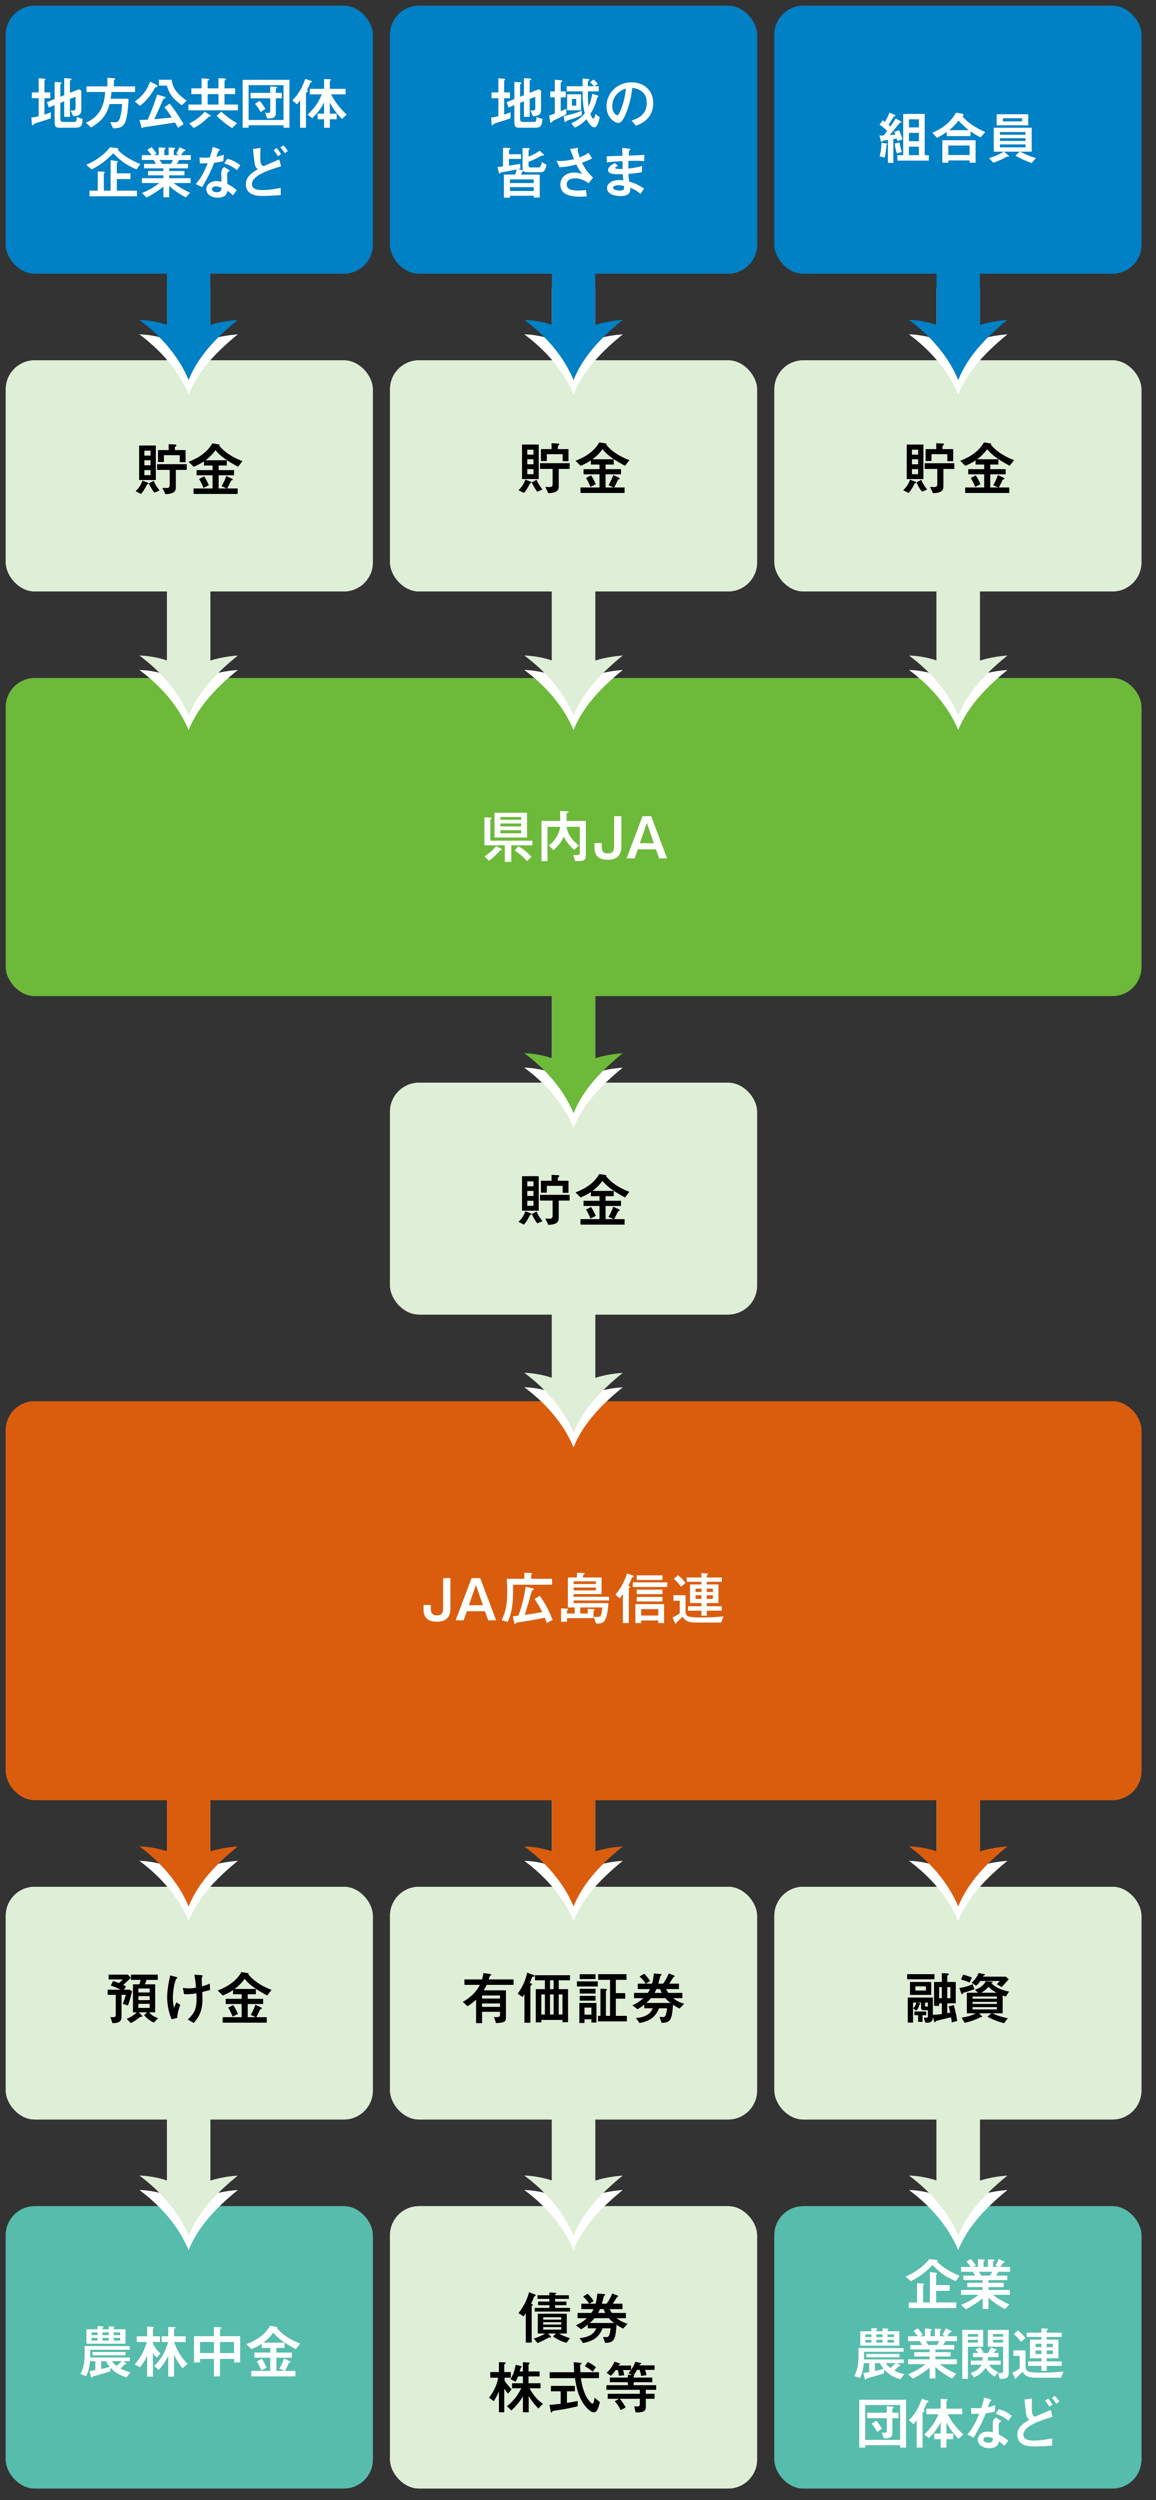 <?xml version="1.0" encoding="UTF-8"?><svg xmlns="http://www.w3.org/2000/svg" viewBox="0 0 400 865"><rect x="0" y="0" width="400" height="865" fill="#333333" stroke="none"/><defs><style>.cls-1{fill:#0080c5;}.cls-2{stroke:#dfeed7;}.cls-2,.cls-3,.cls-4,.cls-5,.cls-6{fill:none;stroke-miterlimit:10;stroke-width:15px;}.cls-3{stroke:#fff;}.cls-4{stroke:#0080c5;}.cls-5{stroke:#6db939;}.cls-7{fill:#dfeed7;}.cls-8{fill:#fff;}.cls-9{fill:#56bcab;}.cls-10{fill:#da5d0e;}.cls-11{fill:#6db939;}.cls-6{stroke:#da5d0e;}</style></defs><g id="_レイヤー_2"><rect class="cls-11" x="2" y="234.61" width="392.95" height="110" rx="10" ry="10"/><rect class="cls-10" x="2" y="484.8" width="392.95" height="138" rx="10" ry="10"/><rect class="cls-1" x="267.95" y="2" width="127" height="92.67" rx="10" ry="10"/><rect class="cls-1" x="134.96" y="2" width="127" height="92.67" rx="10" ry="10"/><rect class="cls-1" x="2" y="2" width="127" height="92.67" rx="10" ry="10"/><rect class="cls-7" x="267.95" y="124.67" width="127" height="79.95" rx="10" ry="10"/><rect class="cls-7" x="134.96" y="124.67" width="127" height="79.95" rx="10" ry="10"/><rect class="cls-7" x="134.96" y="374.61" width="127" height="80.19" rx="10" ry="10"/><rect class="cls-7" x="2" y="124.67" width="127" height="79.95" rx="10" ry="10"/><rect class="cls-7" x="267.95" y="652.8" width="127" height="80.51" rx="10" ry="10"/><rect class="cls-7" x="134.96" y="652.8" width="127" height="80.51" rx="10" ry="10"/><rect class="cls-7" x="2" y="652.8" width="127" height="80.51" rx="10" ry="10"/><rect class="cls-9" x="267.95" y="763.31" width="127" height="97.67" rx="10" ry="10"/><rect class="cls-7" x="134.96" y="763.31" width="127" height="97.67" rx="10" ry="10"/><rect class="cls-9" x="2" y="763.31" width="127" height="97.67" rx="10" ry="10"/></g><g id="_レイヤー_3"><rect class="cls-9" x="267.95" y="763.31" width="127" height="97.67" rx="10" ry="10"/><rect class="cls-7" x="134.96" y="763.31" width="127" height="97.67" rx="10" ry="10"/><rect class="cls-9" x="2" y="763.31" width="127" height="97.67" rx="10" ry="10"/><line class="cls-3" x1="331.57" y1="765.15" x2="331.57" y2="733.14"/><path class="cls-8" d="M331.57,763.64c-3.92-3.92-11.67-5.79-17.04-5.94,7.22,5.37,13.51,12.35,17.04,20.8,3.38-8.45,10.06-15.12,17.04-20.8-5.76.46-12.74,1.87-17.04,5.94Z"/><line class="cls-2" x1="331.57" y1="760.15" x2="331.57" y2="728.14"/><path class="cls-7" d="M331.57,758.64c-3.92-3.92-11.67-5.79-17.04-5.94,7.22,5.37,13.51,12.35,17.04,20.8,3.38-8.45,10.06-15.12,17.04-20.8-5.76.46-12.74,1.87-17.04,5.94Z"/><line class="cls-3" x1="198.46" y1="765.15" x2="198.46" y2="733.14"/><path class="cls-8" d="M198.46,763.64c-3.92-3.92-11.67-5.79-17.04-5.94,7.22,5.37,13.51,12.35,17.04,20.8,3.38-8.45,10.06-15.12,17.04-20.8-5.76.46-12.74,1.87-17.04,5.94Z"/><line class="cls-2" x1="198.46" y1="760.15" x2="198.46" y2="728.14"/><path class="cls-7" d="M198.46,758.64c-3.92-3.92-11.67-5.79-17.04-5.94,7.22,5.37,13.51,12.35,17.04,20.8,3.38-8.45,10.06-15.12,17.04-20.8-5.76.46-12.74,1.87-17.04,5.94Z"/><line class="cls-3" x1="65.27" y1="765.15" x2="65.27" y2="733.14"/><path class="cls-8" d="M65.27,763.64c-3.92-3.92-11.67-5.79-17.04-5.94,7.22,5.37,13.51,12.35,17.04,20.8,3.38-8.45,10.06-15.12,17.04-20.8-5.76.46-12.74,1.87-17.04,5.94Z"/><line class="cls-2" x1="65.27" y1="760.15" x2="65.27" y2="728.14"/><path class="cls-7" d="M65.27,758.64c-3.92-3.92-11.67-5.79-17.04-5.94,7.22,5.37,13.51,12.35,17.04,20.8,3.38-8.45,10.06-15.12,17.04-20.8-5.76.46-12.74,1.87-17.04,5.94Z"/><rect class="cls-7" x="267.95" y="652.8" width="127" height="80.51" rx="10" ry="10"/><rect class="cls-7" x="134.96" y="652.8" width="127" height="80.51" rx="10" ry="10"/><rect class="cls-7" x="2" y="652.8" width="127" height="80.51" rx="10" ry="10"/><line class="cls-3" x1="331.57" y1="651.26" x2="331.57" y2="616.47"/><path class="cls-8" d="M331.57,649.75c-3.92-3.92-11.67-5.79-17.04-5.94,7.22,5.37,13.51,12.35,17.04,20.8,3.38-8.45,10.06-15.12,17.04-20.8-5.76.46-12.74,1.87-17.04,5.94Z"/><line class="cls-6" x1="331.57" y1="646.26" x2="331.57" y2="611.47"/><path class="cls-10" d="M331.57,644.75c-3.92-3.92-11.67-5.79-17.04-5.94,7.22,5.37,13.51,12.35,17.04,20.8,3.38-8.45,10.06-15.12,17.04-20.8-5.76.46-12.74,1.87-17.04,5.94Z"/><line class="cls-3" x1="198.46" y1="651.26" x2="198.46" y2="616.47"/><path class="cls-8" d="M198.46,649.75c-3.92-3.92-11.67-5.79-17.04-5.94,7.22,5.37,13.51,12.35,17.04,20.8,3.38-8.45,10.06-15.12,17.04-20.8-5.76.46-12.74,1.87-17.04,5.94Z"/><line class="cls-6" x1="198.46" y1="646.26" x2="198.46" y2="611.47"/><path class="cls-10" d="M198.46,644.75c-3.92-3.92-11.67-5.79-17.04-5.94,7.22,5.37,13.51,12.35,17.04,20.8,3.38-8.45,10.06-15.12,17.04-20.8-5.76.46-12.74,1.87-17.04,5.94Z"/><line class="cls-3" x1="65.27" y1="651.26" x2="65.27" y2="616.47"/><path class="cls-8" d="M65.27,649.75c-3.92-3.92-11.67-5.79-17.04-5.94,7.22,5.37,13.51,12.35,17.04,20.8,3.38-8.45,10.06-15.12,17.04-20.8-5.76.46-12.74,1.87-17.04,5.94Z"/><line class="cls-6" x1="65.27" y1="646.26" x2="65.27" y2="611.47"/><path class="cls-10" d="M65.27,644.75c-3.92-3.92-11.67-5.79-17.04-5.94,7.22,5.37,13.51,12.35,17.04,20.8,3.38-8.45,10.06-15.12,17.04-20.8-5.76.46-12.74,1.87-17.04,5.94Z"/><rect class="cls-10" x="2" y="484.8" width="392.95" height="138" rx="10" ry="10"/><line class="cls-3" x1="198.46" y1="487.41" x2="198.46" y2="450.12"/><path class="cls-8" d="M198.46,485.9c-3.92-3.92-11.67-5.79-17.04-5.94,7.22,5.37,13.51,12.35,17.04,20.8,3.38-8.45,10.06-15.12,17.04-20.8-5.76.46-12.74,1.87-17.04,5.94Z"/><line class="cls-2" x1="198.46" y1="482.41" x2="198.46" y2="445.12"/><path class="cls-7" d="M198.46,480.9c-3.92-3.92-11.67-5.79-17.04-5.94,7.22,5.37,13.51,12.35,17.04,20.8,3.38-8.45,10.06-15.12,17.04-20.8-5.76.46-12.74,1.87-17.04,5.94Z"/><rect class="cls-7" x="134.96" y="374.61" width="127" height="80.19" rx="10" ry="10"/><line class="cls-3" x1="198.46" y1="376.83" x2="198.46" y2="335.37"/><path class="cls-8" d="M198.46,375.32c-3.92-3.92-11.67-5.79-17.04-5.94,7.22,5.37,13.51,12.35,17.04,20.8,3.38-8.45,10.06-15.12,17.04-20.8-5.76.46-12.74,1.87-17.04,5.94Z"/><line class="cls-5" x1="198.46" y1="371.83" x2="198.46" y2="330.37"/><path class="cls-11" d="M198.46,370.32c-3.92-3.92-11.67-5.79-17.04-5.94,7.22,5.37,13.51,12.35,17.04,20.8,3.38-8.45,10.06-15.12,17.04-20.8-5.76.46-12.74,1.87-17.04,5.94Z"/><rect class="cls-11" x="2" y="234.61" width="392.95" height="110" rx="10" ry="10"/><line class="cls-3" x1="198.46" y1="239.24" x2="198.46" y2="204.45"/><path class="cls-8" d="M198.46,237.73c-3.92-3.92-11.67-5.79-17.04-5.94,7.22,5.37,13.51,12.35,17.04,20.8,3.38-8.45,10.06-15.12,17.04-20.8-5.76.46-12.74,1.87-17.04,5.94Z"/><line class="cls-2" x1="198.46" y1="234.24" x2="198.46" y2="199.45"/><path class="cls-7" d="M198.46,232.73c-3.92-3.92-11.67-5.79-17.04-5.94,7.22,5.37,13.51,12.35,17.04,20.8,3.38-8.45,10.06-15.12,17.04-20.8-5.76.46-12.74,1.87-17.04,5.94Z"/><line class="cls-3" x1="331.57" y1="239.24" x2="331.57" y2="204.45"/><path class="cls-8" d="M331.57,237.73c-3.92-3.92-11.67-5.79-17.04-5.94,7.22,5.37,13.51,12.35,17.04,20.8,3.38-8.45,10.06-15.12,17.04-20.8-5.76.46-12.74,1.87-17.04,5.94Z"/><line class="cls-2" x1="331.57" y1="234.24" x2="331.57" y2="199.45"/><path class="cls-7" d="M331.57,232.73c-3.92-3.92-11.67-5.79-17.04-5.94,7.22,5.37,13.51,12.35,17.04,20.8,3.38-8.45,10.06-15.12,17.04-20.8-5.76.46-12.74,1.87-17.04,5.94Z"/><line class="cls-3" x1="65.27" y1="239.24" x2="65.27" y2="204.45"/><path class="cls-8" d="M65.27,237.73c-3.92-3.92-11.67-5.79-17.04-5.94,7.22,5.37,13.51,12.35,17.04,20.8,3.38-8.45,10.06-15.12,17.04-20.8-5.76.46-12.74,1.87-17.04,5.94Z"/><line class="cls-2" x1="65.27" y1="234.24" x2="65.27" y2="199.45"/><path class="cls-7" d="M65.27,232.73c-3.92-3.92-11.67-5.79-17.04-5.94,7.22,5.37,13.51,12.35,17.04,20.8,3.38-8.45,10.06-15.12,17.04-20.8-5.76.46-12.74,1.87-17.04,5.94Z"/><rect class="cls-7" x="267.95" y="124.67" width="127" height="79.95" rx="10" ry="10"/><rect class="cls-7" x="134.96" y="124.67" width="127" height="79.95" rx="10" ry="10"/><rect class="cls-7" x="2" y="124.67" width="127" height="79.95" rx="10" ry="10"/><line class="cls-3" x1="331.57" y1="123.12" x2="331.57" y2="99.5"/><path class="cls-8" d="M331.57,121.61c-3.92-3.92-11.67-5.79-17.04-5.94,7.22,5.37,13.51,12.35,17.04,20.8,3.38-8.45,10.06-15.12,17.04-20.8-5.76.46-12.74,1.87-17.04,5.94Z"/><line class="cls-4" x1="331.57" y1="118.12" x2="331.57" y2="94.5"/><path class="cls-1" d="M331.57,116.61c-3.92-3.92-11.67-5.79-17.04-5.94,7.22,5.37,13.51,12.35,17.04,20.8,3.38-8.45,10.06-15.12,17.04-20.8-5.76.46-12.74,1.87-17.04,5.94Z"/><line class="cls-3" x1="198.46" y1="123.12" x2="198.46" y2="99.5"/><path class="cls-8" d="M198.46,121.61c-3.92-3.92-11.67-5.79-17.04-5.94,7.22,5.37,13.51,12.35,17.04,20.8,3.38-8.45,10.06-15.12,17.04-20.8-5.76.46-12.74,1.87-17.04,5.94Z"/><line class="cls-4" x1="198.46" y1="118.12" x2="198.46" y2="94.5"/><path class="cls-1" d="M198.46,116.61c-3.92-3.92-11.67-5.79-17.04-5.94,7.22,5.37,13.51,12.35,17.04,20.8,3.38-8.45,10.06-15.12,17.04-20.8-5.76.46-12.74,1.87-17.04,5.94Z"/><line class="cls-3" x1="65.27" y1="123.12" x2="65.27" y2="99.5"/><path class="cls-8" d="M65.27,121.61c-3.92-3.92-11.67-5.79-17.04-5.94,7.22,5.37,13.51,12.35,17.04,20.8,3.38-8.45,10.06-15.12,17.04-20.8-5.76.46-12.74,1.87-17.04,5.94Z"/><line class="cls-4" x1="65.27" y1="118.12" x2="65.27" y2="94.5"/><path class="cls-1" d="M65.27,116.61c-3.92-3.92-11.67-5.79-17.04-5.94,7.22,5.37,13.51,12.35,17.04,20.8,3.38-8.45,10.06-15.12,17.04-20.8-5.76.46-12.74,1.87-17.04,5.94Z"/><rect class="cls-1" x="267.95" y="2" width="127" height="92.67" rx="10" ry="10"/><rect class="cls-1" x="134.96" y="2" width="127" height="92.67" rx="10" ry="10"/><rect class="cls-1" x="2" y="2" width="127" height="92.67" rx="10" ry="10"/></g><g id="_レイヤー_1"><path class="cls-8" d="M155.86,556.33c0,2.88-1.22,4.76-4.66,4.76-2.84,0-4.64-1.1-4.64-4.28v-1.5h2.52v1.42c0,1.44.62,2.16,2.04,2.16,1.5,0,2.22-.52,2.22-2.56v-10.32h2.52v10.32Z"/><path class="cls-8" d="M166.16,546.01l5.52,14.6h-2.76l-1.1-3.14h-6.3l-1.08,3.14h-2.78l5.52-14.6h2.98ZM162.24,555.38h4.86l-2.42-7-2.44,7Z"/><path class="cls-8" d="M181.43,544.15l2.28.08c.14,0,.38.04.38.2,0,.08-.04.08-.2.3-.06.08-.08.2-.08.28v1.22h7.2v2.06h-13.48v2.34c0,5.62-.84,8.3-1.84,10.52l-2.12-.54c1.52-3.3,1.94-5.5,1.94-10.22,0-2.44-.12-3.52-.2-4.16h6.12v-2.08ZM189.21,561.54c-.22-.64-.48-1.28-.72-1.84-1.66.34-4.28.88-9.22,1.62-.54.08-.64.16-.82.36-.12.12-.2.2-.3.2-.14,0-.2-.18-.24-.42l-.46-2.24c.54-.06,1.46-.16,1.94-.22,1.64-4.52,2.24-8.22,2.48-10l2.32.5c.18.04.5.12.5.36,0,.18-.14.24-.34.36-.32.16-.36.34-.5.86-.46,1.7-1.48,5.1-2.24,7.64,2.8-.36,4.42-.66,6.02-.98-.98-1.92-1.56-2.88-2.64-4.5l1.78-1.14c2.1,3.02,3.2,5.26,4.46,8.36l-2.02,1.08Z"/><path class="cls-8" d="M199.58,545.79c.1-1.16.12-1.28.12-1.64l2.08.08c.12,0,.54.02.54.16,0,.12-.46.46-.5.56-.06.12-.16.72-.2.84h6.54v5.74h-9.66v.92h12.24v1.28h-12.24v.92h12.02c-.38,6-1.54,7.06-3.36,7.06h-.9l-.82-2.28h1.2c1.24,0,1.48-.3,1.76-3.28h-7.6v2.1h2.56v-1.62l1.74.1c.46.02.66.04.66.22,0,.08-.16.22-.3.36-.1.1-.1.22-.1.4v2.14h-9.16v1.24h-2.06v-4.64l1.86.12c.44.02.62.04.62.24,0,.12-.06.14-.3.3-.12.08-.12.12-.12.28v.86h2.66v-2.1h-2.36v-10.36h3.08ZM206.18,547.11h-7.68v.94h7.68v-.94ZM206.18,549.27h-7.68v.98h7.68v-.98Z"/><path class="cls-8" d="M212.96,551.75c.78-.94,2.72-3.32,4.02-7.36l1.84.64c.36.12.46.3.46.38,0,.14-.14.2-.38.26-.1.02-.16.08-.24.26-.46,1.1-.86,1.92-1.24,2.64.46.26.56.38.56.54,0,.1-.06.18-.22.3-.14.1-.18.22-.18.36v11.78h-2.04v-10.02c-.58.76-.72.94-1.12,1.46l-1.46-1.24ZM218.96,547.47h11.94v1.6h-11.94v-1.6ZM221.86,560.66v.9h-2v-6.56h9.92v6.56h-2v-.9h-5.92ZM220.32,545.05h8.9v1.6h-8.9v-1.6ZM220.32,549.99h8.9v1.56h-8.9v-1.56ZM220.32,552.51h8.9v1.58h-8.9v-1.58ZM227.78,556.72h-5.92v2.22h5.92v-2.22Z"/><path class="cls-8" d="M237.21,557.32c0,1.94.66,2.3,5.56,2.3,3.68,0,5.78-.22,7.6-.4l-.86,2.16h-8.8c-2.7,0-3.8-.76-4.46-2.04-.34.32-2.08,1.9-2.12,1.96-.04.06-.1.34-.14.4-.04.06-.1.1-.16.1-.16,0-.2-.1-.34-.4l-.8-1.76c.8-.38,1.52-.74,2.52-1.46v-4.36h-2.2v-1.9h4.2v5.4ZM234.61,545.01c.82.64,1.72,1.46,2.58,2.7l-1.56,1.28c-.72-1.12-1.86-2.24-2.48-2.74l1.46-1.24ZM242.71,544.27l1.66.12c.38.02.62.04.62.2,0,.1-.44.44-.44.54v.66h5.2v1.48h-5.2v.92h4.06v6.44h-4.06v1.1h5.2v1.54h-5.2v1.74h-1.84v-1.74h-4.64v-1.54h4.64v-1.1h-3.96v-6.44h3.96v-.92h-5.08v-1.48h5.08v-1.52ZM242.71,550.79v-1.16h-2.02v1.16h2.02ZM240.69,553.19h2.02v-1.24h-2.02v1.24ZM246.67,549.63h-2.12v1.16h2.12v-1.16ZM244.55,551.95v1.24h2.12v-1.24h-2.12Z"/><path class="cls-8" d="M38.15,820.47c-1.96.6-4.04,1.24-5.76,1.68-.34.08-.38.12-.58.42-.02.04-.06.08-.14.08-.1,0-.18-.2-.2-.3l-.48-2.04c.38-.02.6-.02,2-.28v-3.1h-1.86c-.08,1.2-.3,3.22-1.34,5.2l-1.94-.76c.66-1.32,1.46-2.9,1.46-7.18,0-1.22-.04-2.04-.06-2.48h15.64v1.28h-13.66v1.58c0,.46,0,.68-.02,1.08h13.74v1.28h-2.18l.74.56c.08.06.26.22.26.34,0,.02-.02.14-.16.14-.3,0-.4,0-.64.26-.66.68-.96,1-1.26,1.26,1.38.72,2.38,1.02,3.42,1.26l-1.34,1.78c-2.86-.9-4.2-1.9-5.58-3.36l-.06,1.3ZM37.63,804.87l1.46.1c.5.04.54.04.54.16,0,.08-.28.36-.28.42v.34h4.08v5h-13.52v-5h3.84v-1.08l1.58.06c.16,0,.48.04.48.18,0,.08-.34.36-.34.44v.4h2.16v-1.02ZM33.75,806.97h-2.06v.94h2.06v-.94ZM33.75,808.87h-2.06v.94h2.06v-.94ZM31.99,813.75h11.48v1.16h-11.48v-1.16ZM34.99,819.65c1.78-.38,2.48-.6,2.98-.76-.64-.74-.96-1.32-1.22-1.96h-1.76v2.72ZM37.63,806.97h-2.16v.94h2.16v-.94ZM37.63,808.87h-2.16v.94h2.16v-.94ZM38.73,816.93c.46.66.82,1.06,1.64,1.66.82-.7,1.16-1.06,1.72-1.66h-3.36ZM41.57,806.97h-2.22v.94h2.22v-.94ZM41.57,808.87h-2.22v.94h2.22v-.94Z"/><path class="cls-8" d="M52.92,822.28h-2v-7.26c-.52,1.06-1.32,2.7-2.46,4.04l-1.84-1.02c2.74-3.02,3.8-6.44,4.18-7.74h-3.48v-1.98h3.6v-3.38l1.82.12c.32.02.52.02.52.2,0,.08-.04.12-.08.14-.22.14-.26.18-.26.28v2.64h2.44v1.98h-2.44v.46c.72,1.72,2.06,3.04,2.62,3.52l-1.34,1.46c-.54-.56-.94-1.12-1.28-1.64v8.18ZM60.22,822.28h-2v-7.2c-.56,1.12-1.62,3.12-3.3,4.88l-1.56-1.36c1.5-1.46,3.66-3.98,4.8-8.3h-2.2v-1.98h2.26v-3.26l2.1.1c.32.02.46.04.46.18,0,.1-.08.16-.12.18-.38.2-.44.24-.44.4v2.4h4.04v1.98h-4c.58,1.62,1.54,4.42,4.64,7.58l-1.72,1.52c-.88-1.02-2.12-2.88-2.96-4.76v7.64Z"/><path class="cls-8" d="M80.98,817.37v-1.22h-4.86v6.04h-2.1v-6.04h-4.8v1.22h-2.1v-9.1h6.9v-3.2l2.08.12c.28.02.6.04.6.24,0,.12-.58.5-.58.62v2.22h6.98v9.1h-2.12ZM74.02,810.29h-4.8v3.82h4.8v-3.82ZM80.98,810.29h-4.86v3.82h4.86v-3.82Z"/><path class="cls-8" d="M98.45,810.53v1.82h-2.82v1.6h5.34v1.78h-5.34v4.56h2.76l-1.74-.8c.9-1.42,1.46-3,1.62-3.5l1.8.84c.2.1.46.22.46.42,0,.16-.14.18-.42.24-.14.04-.16.08-.3.4-.42.92-.96,1.92-1.22,2.4h3.62v1.9h-15.26v-1.9h6.58v-4.56h-5.52v-1.78h5.52v-1.6h-2.98v-1.44c-1.02.7-2,1.24-3.58,1.88l-1.74-1.74c1.82-.72,5.92-2.34,8.22-6.36l2.02.32c.12.02.5.08.5.22,0,.06-.02.08-.18.2,2.5,3.08,6.14,4.68,8.08,5.4l-1.52,1.96c-3.36-1.84-5.76-3.28-7.8-5.74-1.14,1.58-2.26,2.58-3.44,3.48h7.34ZM90.61,816.09c.7,1,1.26,2.24,1.64,3.08l-1.84.92c-.52-1.26-.96-2.18-1.54-3.08l1.74-.92Z"/><path d="M184.9,793.78c.36.14.48.2.48.36,0,.1-.2.24-.4.36-.18.12-.24.3-.34.56-.2.5-.58,1.46-.88,2l.34.14c.1.04.28.14.28.26,0,.06-.06.12-.1.14-.2.14-.3.24-.3.36v12.54h-2.06v-10.2c-.2.32-.52.84-.72,1.16l-1.78-1.16c1.34-1.72,2.94-4.28,3.62-7.24l1.86.72ZM186.08,807.36v-6.84h10.04v6.84h-2.76c1.18.66,2.28,1.14,3.86,1.58l-1.22,1.66c-.9-.28-2.76-.86-4.66-2.26l1.04-.98h-2.78l.8.78c.16.14.28.28.28.44,0,.08-.06.16-.18.16-.06,0-.32-.04-.38-.04-.12,0-.24.06-1.26.62-1.3.7-2.22,1.08-2.86,1.34l-1.3-1.56c1.58-.44,2.84-1.1,3.96-1.74h-2.58ZM192.18,793.28c.18.02.28.04.28.16,0,.08-.1.18-.28.3-.1.1-.1.16-.1.38h4.76v1.26h-4.76v.92h3.92v1.26h-3.92v.94h5.16v1.26h-12.22v-1.26h5.08v-.94h-3.9v-1.26h3.9v-.92h-4.12v-1.26h4.12v-.96l2.08.12ZM194.2,801.74h-6.24v.82h6.24v-.82ZM194.2,803.44h-6.24v.82h6.24v-.82ZM194.2,805.14h-6.24v.88h6.24v-.88Z"/><path d="M215.61,805.66c-.5-.24-1.1-.56-2.28-1.34-.34,5.32-.9,6.22-3.94,6.28l-.74-2.04c.18,0,1.08.04,1.16.04.56,0,1.18,0,1.46-3.04h-2.76c-1.1,2.62-2.64,4.32-6.76,5.1l-1.24-1.72c4.18-.36,5.22-2.08,5.84-3.38h-2.96v-1.26c-.74.62-1.46,1.08-2.3,1.6l-1.82-1.36c1.82-.82,2.96-1.68,3.8-2.48h-3.22v-1.82h4.76c.22-.3.36-.56.76-1.32h-4.22v-1.88h2.74c-.78-1.16-1.44-1.86-2.14-2.46l1.6-.96c.76.72,1.4,1.46,2.08,2.52l-1.48.9h2.14c.4-1.24.56-3.02.6-3.52l2.22.18c.26.02.46.02.46.2,0,.12-.38.5-.42.58-.06.14-.58,2.16-.7,2.56h1.66c1.1-1.52,1.62-2.72,1.94-3.52l1.8.68c.12.04.26.12.26.24,0,.1-.42.34-.48.42-.18.26-1.14,1.84-1.38,2.18h3.34v1.88h-4.46c.32.62.54.98.8,1.32h4.84v1.82h-3.16c1.44,1.2,3.04,1.72,3.76,1.92l-1.56,1.68ZM205.69,802.06c-.4.52-.84.98-1.6,1.66h8.38c-.9-.66-1.4-1.2-1.78-1.66h-5ZM207.61,798.92c-.38.88-.54,1.12-.66,1.32h2.5c-.24-.46-.42-.86-.62-1.32h-1.22Z"/><path d="M175.78,828.18c-.2-.26-1.06-1.4-1.3-1.76v8.18h-1.84v-7.2c-.48,1.12-1.2,2.46-1.76,3.38l-1.66-1.2c1.54-2.06,2.76-4.38,3.16-6.94h-2.74v-1.94h3v-3.42l1.58.04c.46.02.78.04.78.22,0,.06-.08.14-.12.18-.36.28-.4.32-.4.46v2.52h2.28v1.94h-2.16v1.06c.62,1.06,2.28,2.82,2.42,2.98l-1.24,1.5ZM183.22,826.3c.46.84,1.94,3.58,4.64,5.38l-1.56,1.62c-.96-.92-2.18-2.32-3.36-4.34v5.64h-2v-5.46c-1.22,1.98-2.32,3.24-3.98,4.84l-1.56-1.46c2.7-2.12,4.1-4.46,4.98-6.22h-3.2v-1.74h3.76v-2.36h-1.68c-.32.84-.56,1.28-.88,1.84l-1.74-.88c1.06-1.76,1.38-2.88,1.82-4.98l1.78.44c.12.04.3.1.3.24,0,.06-.3.28-.34.34-.06.08-.3,1.08-.38,1.28h1.12v-3.2l1.88.12c.32.02.46.06.46.18,0,.08-.04.1-.26.36-.08.1-.14.2-.14.32v2.22h3.82v1.72h-3.82v2.36h4.16v1.74h-3.82Z"/><path d="M194.01,827.36h-3.38v-1.88h8.3v1.88h-2.76v4c1.2-.16,2.64-.44,3.72-.66v1.84c-3,.72-5.16,1.12-8.22,1.54-.42.06-.46.12-.72.5-.04.06-.12.14-.2.14-.12,0-.14-.06-.24-.64l-.38-2.04c.7-.04,1.62-.1,3.88-.36v-4.32ZM207.25,820.76v2.04h-6.26c.32,2.22.8,4.24,1.8,6.2.72,1.44,1.8,2.6,2.18,2.6.52,0,.62-.94.74-2.06l1.86,1.54c-.52,2.1-1,3.54-2.1,3.54-1.34,0-3.06-2.16-3.68-3.12-1.7-2.56-2.38-5.62-2.84-8.7h-8.76v-2.04h8.48c-.02-.54-.14-2.98-.16-3.48l2.16.2c.22.02.62.06.62.26,0,.08-.04.1-.4.3-.16.1-.18.3-.18.46,0,.14.12,2.04.14,2.26h6.4ZM203.37,817.22c.9.4,1.92,1.02,2.84,1.82l-1.12,1.5c-.42-.32-1.54-1.26-2.74-1.86l1.02-1.46Z"/><path d="M226.49,818.38v1.56h-3.28c.12.28.48,1.62.52,1.8l-1.88.32c-.06-.42-.1-.6-.5-2.12h-.9c-.78,1.24-.94,1.48-1.18,1.82.12,0,.26.02.26.16,0,.02-.1.12-.2.18-.06.04-.08.1-.08.18v.32h6.46v1.6h-6.46v1.04h7.8v1.6h-3.58v1.38h3.02v1.72h-3.02v2.96c0,1.74-1.86,1.76-3.54,1.76l-.48-2.1c.3.02.6.04.98.04.96,0,.96-.3.96-1.06v-1.6h-6.96c.88.94,1.48,1.94,2.06,3l-1.74.92c-.62-1.34-1.32-2.26-2.02-3.08l1.46-.84h-3.9v-1.72h11.1v-1.38h-11.56v-1.6h7.42v-1.04h-6.24v-1.6h6.24v-.96l1.4.1-1.16-.66c.1-.1.56-.72.84-1.08h-2.74c.24.7.34,1.38.4,1.84l-1.84.12c-.04-.4-.1-.82-.34-1.96h-.78c-.58.9-1.08,1.42-1.66,2l-1.46-1.08c1.66-1.42,2.44-3.2,2.72-3.82l1.44.46c.48.16.54.16.54.26s-.06.12-.32.22c-.14.06-.16.1-.28.4h4.34v1.52c1.08-1.66,1.3-2.24,1.48-2.8l1.44.28c.58.12.64.14.64.24,0,.14-.08.18-.34.28-.12.06-.2.2-.32.42h5.24Z"/><path class="cls-8" d="M324.1,781.91c.18.04.38.1.38.28,0,.1-.02.12-.26.26,2.26,2.42,5.56,4.02,7.82,4.94l-1.32,1.88c-3.78-1.66-5.52-3.02-8.04-5.62-1.36,1.42-3.84,3.86-7.5,5.6l-1.86-1.58c4.3-1.84,7.1-4.5,8.22-6.08l2.56.32ZM319.24,790.03c.32.02.52.04.52.22,0,.08-.02.08-.2.26-.1.1-.14.18-.14.28v5.82h2.34v-10.56l1.92.28c.52.08.58.08.58.26,0,.12-.04.16-.18.26-.14.14-.16.14-.16.22v3.54h4.72v1.98h-4.72v4.02h6.96v1.94h-16.42v-1.94h2.86v-6.68l1.92.1Z"/><path class="cls-8" d="M344.46,783.81c.2-.32.84-1.38,1.12-2.24l1.7.78c.22.1.38.16.38.32,0,.1-.04.12-.38.22-.18.06-.3.22-.52.52-.42.58-.48.68-.66.9h3.4v1.68h-4.04c-.42.78-.48.86-.76,1.34h3.84v1.56h-6.52v.92h5.28v1.5h-5.28v.98h7.42v1.68h-5.86c1.92,1.52,3.92,2.54,5.66,3.34l-1.46,1.62c-2.52-1.3-4.18-2.52-5.76-3.96v3.92h-2v-3.7c-1.62,1.32-3.3,2.48-5.82,3.8l-1.62-1.56c1-.4,3.48-1.4,6.02-3.46h-6.04v-1.68h7.46v-.98h-5.32v-1.5h5.32v-.92h-6.68v-1.56h4.08c-.52-.88-.58-.98-.8-1.34h-4.06v-1.68h3.36c-.48-.62-1.12-1.46-1.48-1.84l1.5-.92c.54.6.98,1.14,1.74,2.3l-.98.46h1.7v-2.7l1.82.14c.14.02.58.06.58.26,0,.08-.08.14-.1.16-.32.2-.36.24-.36.36v1.78h1.48v-2.64l1.84.1c.16,0,.44.04.44.22,0,.06-.06.16-.1.18-.36.2-.4.24-.4.36v1.78h1.78l-.92-.5ZM342.6,787.33c.4-.64.46-.78.72-1.34h-4.6c.48.76.72,1.1.86,1.34h3.02Z"/><path class="cls-8" d="M305.91,821.15c-1.96.6-4.04,1.24-5.76,1.68-.34.08-.38.12-.58.42-.02.04-.06.08-.14.08-.1,0-.18-.2-.2-.3l-.48-2.04c.38-.02.6-.02,2-.28v-3.1h-1.86c-.08,1.2-.3,3.22-1.34,5.2l-1.94-.76c.66-1.32,1.46-2.9,1.46-7.18,0-1.22-.04-2.04-.06-2.48h15.64v1.28h-13.66v1.58c0,.46,0,.68-.02,1.08h13.74v1.28h-2.18l.74.56c.08.06.26.22.26.34,0,.02-.02.14-.16.14-.3,0-.4,0-.64.26-.66.68-.96,1-1.26,1.26,1.38.72,2.38,1.02,3.42,1.26l-1.34,1.78c-2.86-.9-4.2-1.9-5.58-3.36l-.06,1.3ZM305.39,805.55l1.46.1c.5.04.54.04.54.16,0,.08-.28.36-.28.42v.34h4.08v5h-13.52v-5h3.84v-1.08l1.58.06c.16,0,.48.04.48.18,0,.08-.34.36-.34.44v.4h2.16v-1.02ZM301.51,807.65h-2.06v.94h2.06v-.94ZM301.51,809.55h-2.06v.94h2.06v-.94ZM299.75,814.43h11.48v1.16h-11.48v-1.16ZM302.75,820.33c1.78-.38,2.48-.6,2.98-.76-.64-.74-.96-1.32-1.22-1.96h-1.76v2.72ZM305.39,807.65h-2.16v.94h2.16v-.94ZM305.39,809.55h-2.16v.94h2.16v-.94ZM306.49,817.61c.46.66.82,1.06,1.64,1.66.82-.7,1.16-1.06,1.72-1.66h-3.36ZM309.33,807.65h-2.22v.94h2.22v-.94ZM309.33,809.55h-2.22v.94h2.22v-.94Z"/><path class="cls-8" d="M326.11,807.81c.2-.32.84-1.38,1.12-2.24l1.7.78c.22.1.38.16.38.32,0,.1-.04.12-.38.22-.18.06-.3.22-.52.52-.42.58-.48.68-.66.9h3.4v1.68h-4.04c-.42.78-.48.86-.76,1.34h3.84v1.56h-6.52v.92h5.28v1.5h-5.28v.98h7.42v1.68h-5.86c1.92,1.52,3.92,2.54,5.66,3.34l-1.46,1.62c-2.52-1.3-4.18-2.52-5.76-3.96v3.92h-2v-3.7c-1.62,1.32-3.3,2.48-5.82,3.8l-1.62-1.56c1-.4,3.48-1.4,6.02-3.46h-6.04v-1.68h7.46v-.98h-5.32v-1.5h5.32v-.92h-6.68v-1.56h4.08c-.52-.88-.58-.98-.8-1.34h-4.06v-1.68h3.36c-.48-.62-1.12-1.46-1.48-1.84l1.5-.92c.54.6.98,1.14,1.74,2.3l-.98.46h1.7v-2.7l1.82.14c.14.02.58.06.58.26,0,.08-.08.14-.1.16-.32.2-.36.24-.36.36v1.78h1.48v-2.64l1.84.1c.16,0,.44.04.44.22,0,.06-.06.16-.1.18-.36.2-.4.24-.4.36v1.78h1.78l-.92-.5ZM324.25,811.33c.4-.64.46-.78.72-1.34h-4.6c.48.76.72,1.1.86,1.34h3.02Z"/><path class="cls-8" d="M332.98,823.05v-16.94h7.22v5.82h-5.28v11.12h-1.94ZM338.43,807.55h-3.5v.9h3.5v-.9ZM334.92,809.55v.94h3.5v-.94h-3.5ZM342.25,818.17c1.06,1.64,2.6,2.26,3.1,2.46l-1.12,1.68c-1.62-1.02-2.18-1.68-3.2-3.06-1.08,1.54-2.06,2.42-3.98,3.26l-1.18-1.48c2.18-.78,3-1.52,3.78-2.86h-3.68v-1.44h3.98c.06-.7.06-.94.06-1.2h-3.32v-1.44h1.78c-.48-.66-.74-1-.96-1.26l1.72-.64c.78,1.14.96,1.44,1.1,1.68l-.56.22h2.08c.36-.52.5-.76,1-1.86l1.76.54c.3.1.34.1.34.22,0,.1-.06.1-.3.14-.06.02-.16.12-.3.3-.18.24-.34.46-.54.66h1.68v1.44h-3.6c0,.78-.02,1.02-.06,1.2h4.44v1.44h-4.02ZM345.29,821.05c1.62-.02,1.8-.02,1.8-.76v-8.36h-5.28v-5.82h7.22v15.12c0,1.82-1.84,1.82-2.36,1.82h-.72l-.66-2ZM347.09,807.55h-3.5v.9h3.5v-.9ZM343.59,809.55v.94h3.5v-.94h-3.5Z"/><path class="cls-8" d="M354.85,818.59c0,1.94.66,2.3,5.56,2.3,3.68,0,5.78-.22,7.6-.4l-.86,2.16h-8.8c-2.7,0-3.8-.76-4.46-2.04-.34.32-2.08,1.9-2.12,1.96-.04.06-.1.34-.14.4-.04.06-.1.1-.16.1-.16,0-.2-.1-.34-.4l-.8-1.76c.8-.38,1.52-.74,2.52-1.46v-4.36h-2.2v-1.9h4.2v5.4ZM352.25,806.29c.82.64,1.72,1.46,2.58,2.7l-1.56,1.28c-.72-1.12-1.86-2.24-2.48-2.74l1.46-1.24ZM360.35,805.55l1.66.12c.38.02.62.04.62.2,0,.1-.44.44-.44.54v.66h5.2v1.48h-5.2v.92h4.06v6.44h-4.06v1.1h5.2v1.54h-5.2v1.74h-1.84v-1.74h-4.64v-1.54h4.64v-1.1h-3.96v-6.44h3.96v-.92h-5.08v-1.48h5.08v-1.52ZM360.35,812.07v-1.16h-2.02v1.16h2.02ZM358.33,814.47h2.02v-1.24h-2.02v1.24ZM364.31,810.91h-2.12v1.16h2.12v-1.16ZM362.19,813.23v1.24h2.12v-1.24h-2.12Z"/><path class="cls-8" d="M311.46,845.99h-12.08v.84h-2.06v-16.56h16.2v16.56h-2.06v-.84ZM311.46,844.15v-12.04h-12.08v12.04h12.08ZM308.79,841.75c0,1.88-1.48,1.88-2.96,1.88l-.76-2c.28.02,1.08.06,1.26.06.38,0,.52-.2.52-.66v-4.38h-6.8v-1.88h6.8v-2.24l2.04.16c.16.02.36.04.36.22,0,.08-.06.16-.1.18-.16.12-.36.26-.36.34v1.34h2.08v1.88h-2.08v5.1ZM303.21,837.53c.56.62,1.24,1.46,1.98,2.8l-1.68,1.08c-.46-1-1.2-2.04-1.92-2.86l1.62-1.02Z"/><path class="cls-8" d="M320.95,830.57c.16.06.32.14.32.32,0,.14-.12.22-.34.28-.14.04-.18.1-.24.24-.58,1.36-.8,1.78-1.14,2.44.18.1.36.22.36.36s-.2.22-.48.36c-.2.1-.2.28-.2.42v11.84h-2.04v-9.48c-.26.4-.5.72-1.06,1.38l-1.62-1.36c2.5-2.48,3.48-4.74,4.46-7.42l1.98.62ZM327.91,835.29c1.84,3.54,4.28,5.9,5.38,7.02l-1.6,1.48c-1.86-1.8-2.96-3.5-4.2-5.6v3.78h2.36v1.94h-2.36v2.92h-2v-2.92h-2.24v-1.94h2.24v-3.86c-1.34,2.56-2.46,3.78-4.04,5.44l-1.64-1.24c2.8-2.66,3.96-4.8,4.9-7.02h-4.16v-1.92h4.94v-3.42l2,.12c.26.02.4.06.4.2,0,.12-.1.18-.28.28-.12.08-.12.22-.12.32v2.5h5.46v1.92h-5.04Z"/><path class="cls-8" d="M342.42,830.09c.22.08.64.22.64.4,0,.06-.34.28-.44.34-.18.12-.7,1.66-.82,2.02,1.52-.3,2.1-.48,2.58-.72l-.14,2.26c-.82.22-1.74.4-3.16.56-1.42,3.82-4.04,8.22-4.16,8.42l-2.22-1.04c1.86-2.08,3.1-4.6,4.12-7.22-.82.04-1.9.08-2.72.1l-.1-2.12c.44.04,1.14.12,1.9.12.56,0,1.08-.04,1.64-.08.38-1.18.76-2.4,1.02-3.66l1.86.62ZM347.56,846.23c-.66-.66-1.22-1.1-1.9-1.56-.16.84-.54,2.36-3.32,2.36-2.22,0-4-1.12-4-2.92,0-1.56,1.4-2.82,3.38-2.82.86,0,1.48.14,1.86.24-.02-.44-.08-2.36-.08-2.76,0-1.34.4-1.84,1-2.36l1.98,1.2c-.94.78-.94,1.1-.94,1.66,0,.48.08,2.58.08,3,1.44.72,2.4,1.42,3.26,2.16l-1.32,1.8ZM341.58,843.13c-1.16,0-1.28.74-1.28.96,0,.86,1.2,1.06,1.76,1.06,1.44,0,1.5-.98,1.54-1.54-.88-.32-1.4-.48-2.02-.48ZM348.92,837.55c-1.18-1.16-3.06-1.98-4.38-2.42l1.08-1.58c2.12.54,3.56,1.52,4.5,2.28l-1.2,1.72Z"/><path class="cls-8" d="M364.09,846.15c-2.06.14-4.14.28-6.2.28-1.58,0-5.86,0-5.86-4.06,0-1.98,1.08-3.4,4.14-5.2-.3-.2-.7-.5-.94-1.26-.28-.86-.6-4.46-.72-5.74l2.58-.34c-.04,1.02-.06,2-.06,3.18,0,2.24.22,2.74,1.14,3.12.76-.34,4.56-1.96,5.4-2.34l.64,2.4c-4.16,1.22-10.08,3.14-10.08,6.18,0,1.9,2.2,2.02,3.82,2.02,2.3,0,4.62-.46,6.14-.76v2.52ZM363.09,832.71c-.4-.8-.96-1.5-1.46-2.12l1.04-.76c.56.56,1.12,1.46,1.52,2.16l-1.1.72ZM365.47,831.65c-.46-.8-.9-1.4-1.52-2.02l1-.68c.72.5,1.34,1.54,1.58,1.96l-1.06.74Z"/><path d="M316.76,166.67c.16.06.24.1.24.24s-.08.16-.36.28c-.12.04-.18.12-.34.44-.72,1.38-.96,1.78-1.9,2.94l-1.88-.96c1.24-1.14,1.92-2.38,2.38-3.66l1.86.72ZM319.52,165.75h-5.78v-11.94h5.78v11.94ZM317.7,155.58h-2.14v1.72h2.14v-1.72ZM317.7,158.9h-2.14v1.74h2.14v-1.74ZM317.7,162.3h-2.14v1.76h2.14v-1.76ZM318.78,166c.6,1.62,1.7,2.94,2.04,3.36l-1.78.76c-.96-1.14-1.7-2.72-1.94-3.2l1.68-.92ZM326.44,168.45c0,1.74-1.7,2.14-3.6,2.2l-1.04-2.18c.24,0,1.3.06,1.52.06.66,0,1-.38,1-.88v-5.4h-4.36v-1.98h10.26v1.98h-3.78v6.2ZM329.82,155.38v4.18h-2.02v-2.42h-5.48v2.36h-2.04v-4.12h3.68v-2.04l2.36.12c.18,0,.32.1.32.26,0,.14-.08.2-.34.46-.16.14-.18.24-.18.42v.78h3.7Z"/><path d="M345.47,158.9v1.82h-2.82v1.6h5.34v1.78h-5.34v4.56h2.76l-1.74-.8c.9-1.42,1.46-3,1.62-3.5l1.8.84c.2.1.46.22.46.42,0,.16-.14.18-.42.24-.14.04-.16.08-.3.4-.42.92-.96,1.92-1.22,2.4h3.62v1.9h-15.26v-1.9h6.58v-4.56h-5.52v-1.78h5.52v-1.6h-2.98v-1.44c-1.02.7-2,1.24-3.58,1.88l-1.74-1.74c1.82-.72,5.92-2.34,8.22-6.36l2.02.32c.12.02.5.08.5.22,0,.06-.02.08-.18.2,2.5,3.08,6.14,4.68,8.08,5.4l-1.52,1.96c-3.36-1.84-5.76-3.28-7.8-5.74-1.14,1.58-2.26,2.58-3.44,3.48h7.34ZM337.63,164.46c.7,1,1.26,2.24,1.64,3.08l-1.84.92c-.52-1.26-.96-2.18-1.54-3.08l1.74-.92Z"/><path d="M183.65,166.66c.16.06.24.1.24.24s-.08.16-.36.28c-.12.04-.18.12-.34.44-.72,1.38-.96,1.78-1.9,2.94l-1.88-.96c1.24-1.14,1.92-2.38,2.38-3.66l1.86.72ZM186.41,165.74h-5.78v-11.94h5.78v11.94ZM184.59,155.58h-2.14v1.72h2.14v-1.72ZM184.59,158.9h-2.14v1.74h2.14v-1.74ZM184.59,162.3h-2.14v1.76h2.14v-1.76ZM185.67,166c.6,1.62,1.7,2.94,2.04,3.36l-1.78.76c-.96-1.14-1.7-2.72-1.94-3.2l1.68-.92ZM193.33,168.44c0,1.74-1.7,2.14-3.6,2.2l-1.04-2.18c.24,0,1.3.06,1.52.06.66,0,1-.38,1-.88v-5.4h-4.36v-1.98h10.26v1.98h-3.78v6.2ZM196.71,155.38v4.18h-2.02v-2.42h-5.48v2.36h-2.04v-4.12h3.68v-2.04l2.36.12c.18,0,.32.1.32.26,0,.14-.08.2-.34.46-.16.14-.18.24-.18.42v.78h3.7Z"/><path d="M212.36,158.9v1.82h-2.82v1.6h5.34v1.78h-5.34v4.56h2.76l-1.74-.8c.9-1.42,1.46-3,1.62-3.5l1.8.84c.2.1.46.22.46.42,0,.16-.14.18-.42.24-.14.04-.16.08-.3.4-.42.92-.96,1.92-1.22,2.4h3.62v1.9h-15.26v-1.9h6.58v-4.56h-5.52v-1.78h5.52v-1.6h-2.98v-1.44c-1.02.7-2,1.24-3.58,1.88l-1.74-1.74c1.82-.72,5.92-2.34,8.22-6.36l2.02.32c.12.02.5.08.5.22,0,.06-.02.08-.18.2,2.5,3.08,6.14,4.68,8.08,5.4l-1.52,1.96c-3.36-1.84-5.76-3.28-7.8-5.74-1.14,1.58-2.26,2.58-3.44,3.48h7.34ZM204.52,164.46c.7,1,1.26,2.24,1.64,3.08l-1.84.92c-.52-1.26-.96-2.18-1.54-3.08l1.74-.92Z"/><path d="M183.65,419.8c.16.06.24.1.24.24s-.08.16-.36.28c-.12.04-.18.12-.34.44-.72,1.38-.96,1.78-1.9,2.94l-1.88-.96c1.24-1.14,1.92-2.38,2.38-3.66l1.86.72ZM186.41,418.88h-5.78v-11.94h5.78v11.94ZM184.59,408.72h-2.14v1.72h2.14v-1.72ZM184.59,412.04h-2.14v1.74h2.14v-1.74ZM184.59,415.44h-2.14v1.76h2.14v-1.76ZM185.67,419.14c.6,1.62,1.7,2.94,2.04,3.36l-1.78.76c-.96-1.14-1.7-2.72-1.94-3.2l1.68-.92ZM193.33,421.58c0,1.74-1.7,2.14-3.6,2.2l-1.04-2.18c.24,0,1.3.06,1.52.06.66,0,1-.38,1-.88v-5.4h-4.36v-1.98h10.26v1.98h-3.78v6.2ZM196.71,408.52v4.18h-2.02v-2.42h-5.48v2.36h-2.04v-4.12h3.68v-2.04l2.36.12c.18,0,.32.1.32.26,0,.14-.08.2-.34.46-.16.14-.18.24-.18.42v.78h3.7Z"/><path d="M212.36,412.04v1.82h-2.82v1.6h5.34v1.78h-5.34v4.56h2.76l-1.74-.8c.9-1.42,1.46-3,1.62-3.5l1.8.84c.2.1.46.22.46.42,0,.16-.14.18-.42.24-.14.04-.16.08-.3.4-.42.92-.96,1.92-1.22,2.4h3.62v1.9h-15.26v-1.9h6.58v-4.56h-5.52v-1.78h5.52v-1.6h-2.98v-1.44c-1.02.7-2,1.24-3.58,1.88l-1.74-1.74c1.82-.72,5.92-2.34,8.22-6.36l2.02.32c.12.02.5.08.5.22,0,.06-.02.08-.18.2,2.5,3.08,6.14,4.68,8.08,5.4l-1.52,1.96c-3.36-1.84-5.76-3.28-7.8-5.74-1.14,1.58-2.26,2.58-3.44,3.48h7.34ZM204.52,417.6c.7,1,1.26,2.24,1.64,3.08l-1.84.92c-.52-1.26-.96-2.18-1.54-3.08l1.74-.92Z"/><path class="cls-8" d="M167.62,282.75l1.84.12c.58.04.64.06.64.24,0,.12-.44.48-.44.6v7.14h14.54v1.62h-7.28v5.72h-2.24v-5.72h-7.06v-9.72ZM167.66,296.29c.86-.56,2.52-1.7,4.02-3.56l1.76.9c.12.06.26.18.26.32,0,.16-.22.18-.46.2-.16.02-.3.2-.52.46-.4.46-1.32,1.5-3.48,3.22l-1.58-1.54ZM171.12,289.77v-8.56h11.24v8.56h-11.24ZM180.35,282.67h-7.2v.96h7.2v-.96ZM180.35,284.91h-7.2v1.02h7.2v-1.02ZM180.35,287.23h-7.2v1.08h7.2v-1.08ZM179.37,292.79c1.92,1.12,2.98,2,4.54,3.64l-1.56,1.54c-1.26-1.54-2.4-2.44-4.26-3.7l1.28-1.48Z"/><path class="cls-8" d="M202.72,295.67c0,2.26-.76,2.26-3.7,2.26l-.66-2.1c.16,0,1.18.04,1.3.04.28,0,.96,0,.96-.88v-8.92h-4.56c.24,1.48.84,3.82,4.22,6.46l-1.62,1.52c-2.6-2.44-3.2-3.82-3.56-4.64-.88,2.04-2.28,3.54-3.62,4.74l-1.58-1.68c1-.74,3.32-2.6,3.94-6.4h-4.4v11.86h-2.08v-13.9h6.5c0-.56-.04-2.94-.06-3.44l2.38.12c.32.02.54.04.54.22,0,.12-.06.16-.48.36-.2.1-.2.24-.2.48v2.26h6.68v11.64Z"/><path class="cls-8" d="M215.01,292.71c0,2.88-1.22,4.76-4.66,4.76-2.84,0-4.64-1.1-4.64-4.28v-1.5h2.52v1.42c0,1.44.62,2.16,2.04,2.16,1.5,0,2.22-.52,2.22-2.56v-10.32h2.52v10.32Z"/><path class="cls-8" d="M225.31,282.39l5.52,14.6h-2.76l-1.1-3.14h-6.3l-1.08,3.14h-2.78l5.52-14.6h2.98ZM221.39,291.75h4.86l-2.42-7-2.44,7Z"/><path d="M51.16,167c.16.06.24.1.24.24s-.08.16-.36.28c-.12.04-.18.12-.34.44-.72,1.38-.96,1.78-1.9,2.94l-1.88-.96c1.24-1.14,1.92-2.38,2.38-3.66l1.86.72ZM53.92,166.08h-5.78v-11.94h5.78v11.94ZM52.1,155.92h-2.14v1.72h2.14v-1.72ZM52.1,159.24h-2.14v1.74h2.14v-1.74ZM52.1,162.64h-2.14v1.76h2.14v-1.76ZM53.18,166.34c.6,1.62,1.7,2.94,2.04,3.36l-1.78.76c-.96-1.14-1.7-2.72-1.94-3.2l1.68-.92ZM60.84,168.78c0,1.74-1.7,2.14-3.6,2.2l-1.04-2.18c.24,0,1.3.06,1.52.06.66,0,1-.38,1-.88v-5.4h-4.36v-1.98h10.26v1.98h-3.78v6.2ZM64.22,155.72v4.18h-2.02v-2.42h-5.48v2.36h-2.04v-4.12h3.68v-2.04l2.36.12c.18,0,.32.1.32.26,0,.14-.08.2-.34.46-.16.14-.18.24-.18.42v.78h3.7Z"/><path d="M78.47,159.24v1.82h-2.82v1.6h5.34v1.78h-5.34v4.56h2.76l-1.74-.8c.9-1.42,1.46-3,1.62-3.5l1.8.84c.2.1.46.22.46.42,0,.16-.14.18-.42.24-.14.04-.16.08-.3.4-.42.92-.96,1.92-1.22,2.4h3.62v1.9h-15.26v-1.9h6.58v-4.56h-5.52v-1.78h5.52v-1.6h-2.98v-1.44c-1.02.7-2,1.24-3.58,1.88l-1.74-1.74c1.82-.72,5.92-2.34,8.22-6.36l2.02.32c.12.02.5.08.5.22,0,.06-.02.08-.18.2,2.5,3.08,6.14,4.68,8.08,5.4l-1.52,1.96c-3.36-1.84-5.76-3.28-7.8-5.74-1.14,1.58-2.26,2.58-3.44,3.48h7.34ZM70.63,164.8c.7,1,1.26,2.24,1.64,3.08l-1.84.92c-.52-1.26-.96-2.18-1.54-3.08l1.74-.92Z"/><path d="M323.35,683.03v1.78h-9.46v-1.78h9.46ZM321.07,695.49h-1.5c-.74,0-.86-.34-.86-.92v-1.72h-1.18l.56.16c.14.04.38.1.38.26,0,.08-.24.24-.34.32-.16.58-.38,1.42-1.1,2.06l-1.02-.78c.84-.88.96-1.62,1.02-2.02h-1.1v6.94h-1.82v-8.66h8.68v5.96c1.14-.02,2.2-.14,3.1-.26v-3.7h-.92v.88h-1.76v-8.28h2.68v-3.04l1.64.06c.44.02.8.1.8.32,0,.16-.18.22-.3.3-.2.14-.26.22-.26.42v1.94h2.94v7.4h-2.94v3.4c.44-.08.6-.1,1-.18-.18-1.08-.32-1.6-.5-2.14l1.78-.48c.82,3.04,1.04,4.6,1.16,5.48l-1.88.54c-.12-.98-.14-1.28-.24-1.8-.8.22-4.98,1.14-5.16,1.28-.08.08-.36.48-.44.48-.12,0-.2-.2-.24-.34l-.44-1.48c-.08.88-.2,1.92-1.84,1.92h-.76l-.58-1.72h.9c.28,0,.54-.06.54-.42v-2.18ZM314.88,690.21v-4.48h7.34v4.48h-7.34ZM319.21,699.53h-1.52v-2.3h-1.28v-1.28h4.08v1.28h-1.28v2.3ZM320.39,687.25h-3.66v1.44h3.66v-1.44ZM320.07,692.85v1.16c0,.22.14.22.4.22h.6v-1.38h-1ZM325.89,691.35v-3.84h-.92v3.84h.92ZM328.85,687.51h-1.08v3.84h1.08v-3.84Z"/><path d="M337.18,688.23c-.84.3-2.46.9-3.72,1.2-.2.04-.24.16-.32.38-.04.1-.12.16-.22.16-.2,0-.36-.38-.46-.7l-.48-1.46c.52-.06,2.6-.36,4.58-1.32l.62,1.74ZM333.24,683.23c.48.1,1.82.4,3.06.98l-.8,1.72c-1.14-.54-2.22-.84-2.96-1.04l.7-1.66ZM348.03,690.77c-.62-.2-.72-.24-1.08-.38v6.18h-3.5c.8.46,3.04,1.3,5.28,1.7l-1.3,1.72c-1.36-.36-3.48-.94-5.76-2.26l1.36-1.16h-4.22l.82.86c.14.16.2.22.2.34,0,.1-.08.14-.18.14-.08,0-.22-.04-.3-.04-.06,0-.28.14-.4.2-1.24.68-3.12,1.34-5.14,1.8l-1.1-1.8c.96-.14,3.44-.56,4.86-1.5h-3.02v-7.12h3.8l-1-1.04c2.22-.7,3.3-1.96,3.76-2.96l1.96.2c.28.02.42.06.42.22s-.14.2-.52.28c1.04.92,2.82,2.32,6.2,2.9l-1.14,1.72ZM339.26,685.39c-.7.92-1.06,1.28-1.5,1.66l-1.56-1.06c.7-.62,1.74-1.68,2.42-3.34l1.7.32c.38.08.54.1.54.22,0,.08-.3.22-.44.28-.08.1-.2.28-.3.42h7.9l1.02.88c-.96,1.14-1.02,1.2-2.46,2.74l-1.68-1.02c.26-.22.42-.4,1.04-1.1h-6.68ZM344.95,690.77h-8.42v.74h8.42v-.74ZM344.95,692.61h-8.42v.72h8.42v-.72ZM336.52,694.43v.8h8.42v-.8h-8.42ZM344.85,689.45c-.82-.42-1.88-1.08-2.82-2.04-1.02,1.18-1.94,1.72-2.48,2.04h5.3Z"/><path d="M160.7,686.73v-1.88h6.12c.3-1.16.38-1.72.44-2.2l2.26.32c.32.04.48.12.48.28,0,.12-.1.18-.32.26-.18.06-.22.2-.32.54-.08.26-.16.54-.26.8h8.6v1.88h-9.28c-.48.94-.54,1.06-1.06,1.9h7.7v9.46c0,1.54-.8,1.72-3.42,1.88l-.7-2.1c.26,0,.56.02.88.02,1.2,0,1.2-.4,1.2-1.14v-.7h-6.22v3.92h-2.06v-8.12c-1.1,1-1.74,1.52-2.96,2.28l-1.66-1.5c2.6-1.48,4.68-3.36,5.92-5.9h-5.34ZM173.02,690.41h-6.22v1.06h6.22v-1.06ZM166.8,693.17v1.18h6.22v-1.18h-6.22Z"/><path d="M179.13,689.79c1.68-2.44,2.6-4.24,3.28-7.28l2.16.8c.1.04.38.16.38.36,0,.18-.14.2-.58.26-.22.02-.36.38-.4.5-.18.52-.46,1.28-.62,1.68l.46.16c.08.02.28.1.28.24,0,.1-.04.14-.36.44-.2.2-.2.3-.2.5v12.38h-2.06v-9.88c-.22.34-.36.58-.66.98l-1.68-1.14ZM188.55,685.15h-3.42v-1.76h12.1v1.76h-3.9v3.06h3.22v11.44h-1.92v-.78h-7.32v.84h-1.92v-11.5h3.16v-3.06ZM187.31,690.05v6.94h1.24v-6.94h-1.24ZM191.57,685.15h-1.26v3.06h1.26v-3.06ZM190.31,690.05v6.94h1.26v-6.94h-1.26ZM193.33,696.99h1.3v-6.94h-1.3v6.94Z"/><path d="M199.63,685.53h7.22v1.76h-7.22v-1.76ZM202.25,698.65v1.28h-1.78v-6.94h5.92v6.78h-1.76v-1.12h-2.38ZM200.59,683.05h5.48v1.68h-5.48v-1.68ZM200.59,688.11h5.48v1.62h-5.48v-1.62ZM200.59,690.55h5.48v1.64h-5.48v-1.64ZM204.63,697.03v-2.44h-2.38v2.44h2.38ZM207.77,688.05l1.78.1c.26.02.5.02.5.24,0,.1-.08.16-.14.22-.26.2-.26.24-.26.54v8.3h1.44v-12.46h-4.1v-1.96h9.8v1.96h-3.7v4.6h3.26v1.92h-3.26v5.94h3.82v1.92h-9.98v-1.92h.84v-9.4Z"/><path d="M235.15,694.93c-.5-.24-1.1-.56-2.28-1.34-.34,5.32-.9,6.22-3.94,6.28l-.74-2.04c.18,0,1.08.04,1.16.04.56,0,1.18,0,1.46-3.04h-2.76c-1.1,2.62-2.64,4.32-6.76,5.1l-1.24-1.72c4.18-.36,5.22-2.08,5.84-3.38h-2.96v-1.26c-.74.62-1.46,1.08-2.3,1.6l-1.82-1.36c1.82-.82,2.96-1.68,3.8-2.48h-3.22v-1.82h4.76c.22-.3.36-.56.76-1.32h-4.22v-1.88h2.74c-.78-1.16-1.44-1.86-2.14-2.46l1.6-.96c.76.72,1.4,1.46,2.08,2.52l-1.48.9h2.14c.4-1.24.56-3.02.6-3.52l2.22.18c.26.02.46.02.46.2,0,.12-.38.5-.42.58-.06.14-.58,2.16-.7,2.56h1.66c1.1-1.52,1.62-2.72,1.94-3.52l1.8.68c.12.04.26.12.26.24,0,.1-.42.34-.48.42-.18.26-1.14,1.84-1.38,2.18h3.34v1.88h-4.46c.32.62.54.98.8,1.32h4.84v1.82h-3.16c1.44,1.2,3.04,1.72,3.76,1.92l-1.56,1.68ZM225.23,691.33c-.4.52-.84.98-1.6,1.66h8.38c-.9-.66-1.4-1.2-1.78-1.66h-5ZM227.15,688.19c-.38.88-.54,1.12-.66,1.32h2.5c-.24-.46-.42-.86-.62-1.32h-1.22Z"/><path d="M42.87,688.41h2.02l.82.54c-.14.56-.76,3.14-1.44,4.94l-1.78-.6c.5-1.2.8-2.22,1.06-3.1h-1.5v7.68c0,1.46-1,2.1-2.76,2.1h-.38l-.74-2.06h.94c.3,0,.94-.06.94-.6v-7.12h-2.8v-1.78h4.52c-1.56-.78-2.64-1.16-3.44-1.42l.8-1.6c1.34.42,1.76.62,2.02.74.36-.28,1.08-.98,1.3-1.28h-4.86v-1.66h6.68l1.02,1.08c-1.14,1.16-2.2,2.08-2.64,2.48.14.08.82.44.96.52l-.74,1.14ZM45.33,683.19h9.26v1.82h-3.88c-.16.52-.3.92-.6,1.54h3.58v9.68h-2.1c.56.66,1.42,1.48,3.12,2l-1.5,1.56c-1.28-.64-2.4-1.44-3.36-2.6l1.06-.96h-2.88l1.04,1.08c.06.06.2.22.2.3,0,.14-.16.16-.5.16-.18,0-.24.06-.46.22-1.38,1.1-2.36,1.62-3.06,1.96l-1.4-1.46c.96-.4,2.26-1.06,3.46-2.26h-1.3v-9.68h2.18c.24-.54.36-.96.48-1.54h-3.34v-1.82ZM51.79,689.37v-1.38h-3.9v1.38h3.9ZM51.79,692.01v-1.38h-3.9v1.38h3.9ZM47.89,694.71h3.9v-1.42h-3.9v1.42Z"/><path d="M59.38,698.63c-.94-2.2-1.54-5.02-1.54-7.58,0-1.52.22-3.62.66-5.74.26-1.24.3-1.4.38-1.86l1.94.5c.24.06.56.18.56.36,0,.08-.38.32-.44.4-.3.52-1.12,3.28-1.12,6.7,0,1.72.24,2.54.46,3.32.1-.36.22-.78.74-1.94l1.36.86c-.46,1.24-.92,2.42-1.08,4.52l-1.92.46ZM63.28,687.77c.88.14,1.46.18,2.08.18.86,0,1.56-.1,2.46-.24-.06-.68-.26-2.98-.56-4.5l2.2.16c.3.02.7.06.7.28,0,.08-.24.36-.28.42-.06.1-.06.32-.06.96,0,.52.02,1.06.08,2.22,1.16-.34,1.62-.5,2.7-.94l.08,2.22c-.2.02-.46.08-2.7.68.02.34.08,1.54.08,2.36,0,4.46-1.36,6.32-2.98,8.34l-2.12-1.18c1.7-1.64,3.06-2.96,3.06-7.2,0-.74-.04-1.44-.06-1.88-1.64.28-2.6.34-4.28.3l-.4-2.18Z"/><path d="M88.54,688.15v1.82h-2.82v1.6h5.34v1.78h-5.34v4.56h2.76l-1.74-.8c.9-1.42,1.46-3,1.62-3.5l1.8.84c.2.1.46.22.46.42,0,.16-.14.18-.42.24-.14.04-.16.08-.3.4-.42.92-.96,1.92-1.22,2.4h3.62v1.9h-15.26v-1.9h6.58v-4.56h-5.52v-1.78h5.52v-1.6h-2.98v-1.44c-1.02.7-2,1.24-3.58,1.88l-1.74-1.74c1.82-.72,5.92-2.34,8.22-6.36l2.02.32c.12.02.5.08.5.22,0,.06-.02.08-.18.2,2.5,3.08,6.14,4.68,8.08,5.4l-1.52,1.96c-3.36-1.84-5.76-3.28-7.8-5.74-1.14,1.58-2.26,2.58-3.44,3.48h7.34ZM80.7,693.71c.7,1,1.26,2.24,1.64,3.08l-1.84.92c-.52-1.26-.96-2.18-1.54-3.08l1.74-.92Z"/><path class="cls-8" d="M310.54,48.81c-.06-.24-.1-.42-.28-.88-.18.02-.98.16-1.14.18v8.24h-1.88v-7.94c-.38.06-1.74.24-1.86.36-.06.04-.28.34-.36.34-.16,0-.22-.22-.26-.38l-.44-1.84h1.44c.32-.38.8-1.04,1.2-1.56-1.02-1.14-1.98-1.76-2.62-2.16l1.06-1.54c.32.22.46.32.8.56,1.06-1.82,1.32-2.56,1.52-3.22l1.82.74c.24.1.28.28.28.32,0,.14-.06.14-.38.2-.1.02-.18.08-.28.26-.84,1.36-.92,1.5-1.68,2.72.14.1.24.16.62.54,1.14-1.56,1.5-2.2,1.82-2.76l1.68.9c.1.06.3.16.3.32s-.1.18-.44.28c-.14.04-.36.28-.4.34-1.94,2.44-2.14,2.72-3.22,3.9,1.04-.08,1.46-.12,2-.18-.08-.22-.28-.68-.4-.92l1.62-.58c.48.84,1,2.28,1.2,3.18l-1.72.58ZM304.38,54.11c.24-1,.54-2.28.66-4.74l1.64.28c.26.04.36.06.36.2,0,.06-.04.08-.22.18-.08.04-.1.3-.1.38-.1,1.32-.3,2.84-.62,4.12l-1.72-.42ZM310.34,53.07c-.2-.58-.48-1.36-.78-3.4l1.7-.38c.16.94.3,1.6.78,3.3l-1.7.48ZM312.52,53.69v-14.28h7.44v14.28h1.42v1.88h-10.88v-1.88h2.02ZM317.96,44.09v-2.8h-3.44v2.8h3.44ZM317.96,48.85v-2.88h-3.44v2.88h3.44ZM317.96,53.69v-2.94h-3.44v2.94h3.44Z"/><path class="cls-8" d="M335.83,47.09h-8.24v-1.44c-1.38,1-2.34,1.52-3.34,2.04l-1.66-1.76c1.76-.7,5.86-2.68,8.2-6.94l1.88.3c.42.06.74.18.74.4,0,.26-.26.42-.4.52,1.64,2.06,4.5,4,7.9,5.48l-1.62,1.84c-1.4-.72-2.4-1.3-3.46-2.1v1.66ZM335.49,56.29v-.78h-7.34v.78h-2.08v-7.78h11.5v7.78h-2.08ZM335.49,53.63v-3.28h-7.34v3.28h7.34ZM335.23,45.03c-.66-.54-2.48-2-3.58-3.3-1.22,1.62-2.28,2.56-3.2,3.3h6.78Z"/><path class="cls-8" d="M347.41,52.47l1.26,1.06c.3.26.42.36.42.5s-.14.24-.24.24c-.06,0-.32-.08-.38-.08-.04,0-.5.26-.52.26-2.4,1.3-3.54,1.62-4.28,1.84l-1.46-1.58c1.54-.46,3.08-.98,5.1-2.24h-3.46v-8.28h13.14v8.28h-3.9c2,1.14,3.78,1.74,5.38,2.22l-1.52,1.72c-2.22-.78-4.2-1.74-5.6-2.56l1.5-1.38h-5.44ZM355.79,39.53v3.84h-10.92v-3.84h10.92ZM345.99,46.61h8.86v-.92h-8.86v.92ZM345.99,48.75h8.86v-.92h-8.86v.92ZM345.99,50.99h8.86v-1.02h-8.86v1.02ZM347.03,41.99h6.62v-1.08h-6.62v1.08Z"/><path class="cls-8" d="M170.09,31.97h2.36v-4.9l1.9.16c.34.02.44.12.44.26,0,.1-.04.12-.2.24-.08.08-.14.14-.14.26v3.98h2.02v2h-2.02v5.7c1.48-.52,1.64-.58,2.2-.84v2.1c-2.14.76-2.42.84-4.84,1.56-.64.2-.88.34-1.04.52-.28.3-.3.34-.42.34-.16,0-.24-.12-.26-.5l-.16-2.18c.44-.04,1.1-.12,2.52-.46v-6.24h-2.36v-2ZM177.98,28.37l1.96.1s.46.04.46.26c0,.1-.02.12-.22.3-.2.16-.22.18-.22.3v4.14l1.34-.54v-5.9l2,.14c.14,0,.54.04.54.26,0,.12-.06.14-.32.26-.2.1-.24.18-.24.3v4.14l3.08-1.24.86.44v6.5c0,1.8-.66,2.16-2.76,2.42l-.96-2.04c1.72.16,1.72-.26,1.72-.92v-3.8l-1.94.74v6.2h-1.98v-5.4l-1.34.56v5.38c0,1,.22,1.22,1.34,1.22h3.42c.62,0,.92-.16.92-1.72l2.02.7c-.06,2.5-.68,3.02-2.42,3.02h-5.5c-1.28,0-1.76-.24-1.76-1.98v-5.84l-2,.84-.68-1.86,2.68-1.08v-5.9Z"/><path class="cls-8" d="M194.02,38.45c.52-.22,1.6-.66,1.92-.8l.06,1.78c-1.16.78-3.2,1.64-4.44,2.28-.26.14-.38.28-.6.52-.14.18-.24.22-.34.22-.14,0-.24-.12-.3-.52l-.3-1.94c.66-.22,1.28-.44,1.96-.72v-5.58h-1.58v-2.06h1.58v-4.04l1.92.16c.22.02.7.06.7.32,0,.1-.18.22-.28.28-.12.08-.3.18-.3.48v2.8h1.76v2.06h-1.76v4.76ZM201.22,39.93c-1.88.78-2.14.88-4.56,1.66-.46.16-.52.18-.9.56-.04.04-.08.08-.18.08-.2,0-.26-.3-.3-.54l-.26-1.54c2.2-.44,3.96-.94,6.36-1.82l-.16,1.6ZM207.5,40.53c-.36,2.06-1.04,3.54-1.8,3.54-.52,0-1.62-.48-2.74-2.84-1.14,1.18-2.18,2.02-4.04,2.94l-1.24-1.5c1.78-.84,3.06-1.58,4.64-3.44-.76-3.04-.74-6.5-.74-7.62h-5.5v-1.78h5.5v-2.66l1.82.16c.42.04.58.06.58.26,0,.12-.5.46-.52.58-.08.22-.06,1.36-.04,1.66h2.14c-.32-.36-.84-.94-1.42-1.38l1.22-.92c.46.34,1.1.88,1.46,1.5l-1.12.8h1.48v1.78h-3.76c0,2.14.04,3.16.22,5.3.68-1.54.94-2.54,1.3-4.44l1.7.5c.32.1.42.12.42.3,0,.1-.36.44-.4.54-.18.46-.34,1.26-.5,1.72-.56,1.6-.98,2.48-1.92,3.92.7,1.4.8,1.6,1.06,1.6.42,0,.56-.76.7-1.64l1.5,1.12ZM196.24,32.63h4.82v5.54h-4.82v-5.54ZM199.38,36.57v-2.32h-1.48v2.32h1.48Z"/><path class="cls-8" d="M218.53,41.67c1.26-.36,5.26-1.46,5.26-6.02s-3.8-5.08-4.98-5.26c-.32,2.36-.8,5.72-2.48,9.5-.2.46-1.16,2.64-2.34,2.64-1.24,0-4.12-1.76-4.12-5.76,0-4.4,3.54-8.28,8.62-8.28,4.62,0,7.54,2.98,7.54,7.18,0,5.6-4.5,7.28-6,7.84l-1.5-1.84ZM211.85,36.77c0,1.78,1.02,3.08,1.72,3.08.44,0,.8-.82,1.06-1.42,1.06-2.48,1.72-5.14,1.92-7.82-4.2,1.44-4.7,4.78-4.7,6.16Z"/><path class="cls-8" d="M174.04,51.13l2.18.06c.1,0,.42.02.42.22,0,.1-.06.18-.1.2-.34.24-.42.28-.42.44v1.32h4.18v1.62h-4.18v2.3c.9-.12,1.52-.2,3.9-.6l.04,1.64c-.2.04-.58.12-.8.18l1.48.34c.12.02.34.12.34.3,0,.1-.42.32-.46.4-.02.02-.26.64-.34.86h6.48v7.94h-2.08v-.62h-8.22v.68h-2.1v-8h3.86c.26-.62.36-1.04.54-1.8-1.02.22-3.1.68-5.18,1-.22.04-.4.12-.5.24-.06.08-.14.24-.22.24-.12,0-.16-.1-.22-.3l-.54-1.96c.3-.04,1.66-.22,1.94-.26v-6.44ZM184.69,62.07h-8.22v1.26h8.22v-1.26ZM184.69,64.75h-8.22v1.32h8.22v-1.32ZM182.84,51.27c.16,0,.5.02.5.24,0,.1-.04.14-.32.38-.1.08-.12.18-.12.26v2.04c1.08-.44,2.46-1.06,3.84-2.04l1.36,1.26c.1.08.18.16.18.28,0,.04-.04.14-.18.14-.08,0-.4-.04-.48-.04-.14,0-.22,0-.44.14-1.96,1.18-3.6,1.78-4.28,2.04v1.18c0,.58.1.78.76.78h2.74c.68,0,.94-1.08,1.1-1.84l1.62.92c-.46,1.94-.86,2.58-2.12,2.58h-4.66c-.44,0-1.52,0-1.52-1.58v-6.82l2.02.08Z"/><path class="cls-8" d="M199.18,51.27c.12-.02.62-.12.68-.12.08,0,.2.04.2.16,0,.08-.2.46-.2.54,0,.02.08.78.72,2.58,1.16-.46,2.06-.82,3.08-1.56l1.22,1.94c-.96.5-1.94.92-3.5,1.48,1.22,2.36,2.1,3.56,3.82,5.12l-1.52,2.02c-.8-.58-2.42-1.74-4.6-1.74-.88,0-2.98.22-2.98,2.1s2,2.14,4.12,2.14c.84,0,1.1-.04,2.52-.2l.3,2.22c-.5.04-1.32.1-2.26.1-4.16,0-6.88-1.02-6.88-4.2,0-2.72,2.3-4.16,4.84-4.16.98,0,1.38.12,2.7.5-.88-1.08-1.3-1.82-2.02-3.28-1.64.44-3.1.82-5.8.96l-1.06-2.22c.36.02.86.06,1.42.06.72,0,2.2-.06,4.64-.66-.14-.36-.92-2.32-1.38-3.5l1.94-.28Z"/><path class="cls-8" d="M221.61,67.09c-.94-.86-2-1.54-3.58-2.16.02.36.04.56.04.76,0,1.72-1.78,2.16-3.32,2.16-1.72,0-4.7-.5-4.7-2.8,0-1.68,1.84-2.76,4.2-2.76.58,0,1.1.06,1.42.1-.12-1.08-.16-1.52-.2-2.14-2.52.08-5.06.14-5.06-1.36,0-1.3,1.58-2.12,2.38-2.46l1.02.94c-.52.26-.96.48-.96.7,0,.28.5.34.74.36.4.04.54.02,1.84,0-.02-2.1-.02-2.32-.02-2.68-.8.04-4.04.2-5.38.46l-.12-2.14c.5,0,4.5-.14,5.46-.18,0-.44-.06-2.36-.06-2.74l2.12.26c.66.08.72.08.72.28,0,.1-.44.4-.46.48-.06.2-.06.36-.14,1.68,3.3-.14,4.2-.18,5.44-.28l-.1,2.2c-.46-.06-1.08-.14-2.98-.14-1.18,0-1.78.02-2.44.04-.02.6-.04,1.64-.06,2.64,2.16-.24,3.58-.54,4.76-.88l-.06,2.12c-1.6.4-4.3.58-4.66.6.06,1.1.14,1.78.26,2.66,1.78.52,3.44,1.22,5.14,2.44l-1.24,1.84ZM214,64.09c-1,0-1.88.3-1.88.86,0,.62,1.18.98,2.26.98,1.54,0,1.54-.44,1.54-.84,0-.22,0-.34-.04-.78-.66-.12-1.34-.22-1.88-.22Z"/><path class="cls-8" d="M11.02,31.97h2.36v-4.9l1.9.16c.34.02.44.12.44.26,0,.1-.04.12-.2.24-.08.08-.14.14-.14.26v3.98h2.02v2h-2.02v5.7c1.48-.52,1.64-.58,2.2-.84v2.1c-2.14.76-2.42.84-4.84,1.56-.64.2-.88.34-1.04.52-.28.3-.3.34-.42.34-.16,0-.24-.12-.26-.5l-.16-2.18c.44-.04,1.1-.12,2.52-.46v-6.24h-2.36v-2ZM18.9,28.37l1.96.1s.46.04.46.26c0,.1-.02.12-.22.3-.2.16-.22.18-.22.3v4.14l1.34-.54v-5.9l2,.14c.14,0,.54.04.54.26,0,.12-.06.14-.32.26-.2.1-.24.18-.24.3v4.14l3.08-1.24.86.44v6.5c0,1.8-.66,2.16-2.76,2.42l-.96-2.04c1.72.16,1.72-.26,1.72-.92v-3.8l-1.94.74v6.2h-1.98v-5.4l-1.34.56v5.38c0,1,.22,1.22,1.34,1.22h3.42c.62,0,.92-.16.92-1.72l2.02.7c-.06,2.5-.68,3.02-2.42,3.02h-5.5c-1.28,0-1.76-.24-1.76-1.98v-5.84l-2,.84-.68-1.86,2.68-1.08v-5.9Z"/><path class="cls-8" d="M38.14,42.25c.22,0,1.24.04,1.44.04.72,0,1.48,0,1.96-1.6.56-1.92.66-3.62.7-4.7h-4.32c-.94,3.26-2.18,5.64-6.42,8.12l-1.8-1.66c6.04-2.5,6.52-8.18,6.68-10.62h-6.46v-1.94h7.24v-2.98l2.14.14c.28.02.56.04.56.22,0,.12-.14.26-.24.34-.2.2-.2.24-.2.42v1.86h7.32v1.94h-8.14c-.14,1.2-.18,1.54-.32,2.32h6.18c0,1.78-.3,5.94-1.06,7.9-.86,2.16-2.2,2.3-4.28,2.36l-.98-2.16Z"/><path class="cls-8" d="M54.04,29.33c.3.16.46.28.46.46,0,.22-.14.26-.58.38-.24.06-.3.16-.5.54-1.96,3.56-4.2,5.3-4.98,5.92l-1.8-1.52c1.62-1.12,3.94-3.02,5.28-6.9l2.12,1.12ZM61.56,44.23c-.12-.28-.32-.76-1-1.84-2.36.36-9.24,1.46-10.82,1.62-.14.02-.26.1-.38.28-.04.04-.1.06-.16.06-.22,0-.22-.14-.34-.58l-.58-2.26c.58,0,2.18-.08,2.84-.12.86-1.84,2.54-6.2,3.26-8.68l2.54.76c.18.06.36.12.36.32,0,.26-.32.32-.58.36-.16.02-.18.08-.36.5-.96,2.22-2.16,4.96-2.96,6.58,4.66-.42,5.18-.46,6.04-.56-.96-1.58-1.6-2.46-2.54-3.56l1.84-1.26c1.34,1.6,3.72,5.06,4.8,7.12l-1.96,1.26ZM59.44,27.59c.22,2.58,1.4,4.54,5.16,7.26l-1.68,1.56c-3.7-2.52-4.58-4.72-5.18-6.78h-2.74v-2.04h4.44Z"/><path class="cls-8" d="M69.75,27.09l2.02.16c.5.04.64.08.64.24,0,.12-.12.2-.2.24-.3.16-.36.2-.36.28v2.56h3.74v-3.54l2.14.14c.2.02.48.04.48.24,0,.12-.1.18-.36.32-.08.04-.16.14-.16.28v2.56h3.66v2h-3.66v3.6h4.62v2h-17.12v-2h4.56v-3.6h-3.54v-2h3.54v-3.48ZM72.69,39.81c.1.06.26.18.26.28,0,.18-.18.2-.32.2-.26,0-.32.02-.46.16-2.36,2.42-4.28,3.42-5.12,3.84l-1.58-1.56c2.66-1.36,4.1-2.64,5.36-4.06l1.86,1.14ZM75.6,32.57h-3.74v3.6h3.74v-3.6ZM76.55,38.61c1.72,1.54,3.18,2.72,5.5,4.04l-1.74,1.66c-1.94-1.14-4.36-3.22-5.36-4.2l1.6-1.5Z"/><path class="cls-8" d="M98.1,43.35h-12.08v.84h-2.06v-16.56h16.2v16.56h-2.06v-.84ZM98.1,41.51v-12.04h-12.08v12.04h12.08ZM95.44,39.11c0,1.88-1.48,1.88-2.96,1.88l-.76-2c.28.02,1.08.06,1.26.06.38,0,.52-.2.52-.66v-4.38h-6.8v-1.88h6.8v-2.24l2.04.16c.16.02.36.04.36.22,0,.08-.06.16-.1.18-.16.12-.36.26-.36.34v1.34h2.08v1.88h-2.08v5.1ZM89.86,34.89c.56.62,1.24,1.46,1.98,2.8l-1.68,1.08c-.46-1-1.2-2.04-1.92-2.86l1.62-1.02Z"/><path class="cls-8" d="M107.59,27.93c.16.06.32.14.32.32,0,.14-.12.22-.34.28-.14.04-.18.1-.24.24-.58,1.36-.8,1.78-1.14,2.44.18.1.36.22.36.36s-.2.22-.48.36c-.2.1-.2.28-.2.42v11.84h-2.04v-9.48c-.26.4-.5.72-1.06,1.38l-1.62-1.36c2.5-2.48,3.48-4.74,4.46-7.42l1.98.62ZM114.55,32.65c1.84,3.54,4.28,5.9,5.38,7.02l-1.6,1.48c-1.86-1.8-2.96-3.5-4.2-5.6v3.78h2.36v1.94h-2.36v2.92h-2v-2.92h-2.24v-1.94h2.24v-3.86c-1.34,2.56-2.46,3.78-4.04,5.44l-1.64-1.24c2.8-2.66,3.96-4.8,4.9-7.02h-4.16v-1.92h4.94v-3.42l2,.12c.26.02.4.06.4.2,0,.12-.1.18-.28.28-.12.08-.12.22-.12.32v2.5h5.46v1.92h-5.04Z"/><path class="cls-8" d="M40.61,51.27c.18.04.38.1.38.28,0,.1-.02.12-.26.26,2.26,2.42,5.56,4.02,7.82,4.94l-1.32,1.88c-3.78-1.66-5.52-3.02-8.04-5.62-1.36,1.42-3.84,3.86-7.5,5.6l-1.86-1.58c4.3-1.84,7.1-4.5,8.22-6.08l2.56.32ZM35.75,59.39c.32.02.52.04.52.22,0,.08-.02.08-.2.26-.1.1-.14.18-.14.28v5.82h2.34v-10.56l1.92.28c.52.08.58.08.58.26,0,.12-.04.16-.18.26-.14.14-.16.14-.16.22v3.54h4.72v1.98h-4.72v4.02h6.96v1.94h-16.42v-1.94h2.86v-6.68l1.92.1Z"/><path class="cls-8" d="M60.98,53.17c.2-.32.84-1.38,1.12-2.24l1.7.78c.22.1.38.16.38.32,0,.1-.04.12-.38.22-.18.06-.3.22-.52.52-.42.58-.48.68-.66.9h3.4v1.68h-4.04c-.42.78-.48.86-.76,1.34h3.84v1.56h-6.52v.92h5.28v1.5h-5.28v.98h7.42v1.68h-5.86c1.92,1.52,3.92,2.54,5.66,3.34l-1.46,1.62c-2.52-1.3-4.18-2.52-5.76-3.96v3.92h-2v-3.7c-1.62,1.32-3.3,2.48-5.82,3.8l-1.62-1.56c1-.4,3.48-1.4,6.02-3.46h-6.04v-1.68h7.46v-.98h-5.32v-1.5h5.32v-.92h-6.68v-1.56h4.08c-.52-.88-.58-.98-.8-1.34h-4.06v-1.68h3.36c-.48-.62-1.12-1.46-1.48-1.84l1.5-.92c.54.6.98,1.14,1.74,2.3l-.98.46h1.7v-2.7l1.82.14c.14.02.58.06.58.26,0,.08-.08.14-.1.16-.32.2-.36.24-.36.36v1.78h1.48v-2.64l1.84.1c.16,0,.44.04.44.22,0,.06-.06.16-.1.18-.36.2-.4.24-.4.36v1.78h1.78l-.92-.5ZM59.12,56.69c.4-.64.46-.78.72-1.34h-4.6c.48.76.72,1.1.86,1.34h3.02Z"/><path class="cls-8" d="M75.47,51.45c.22.08.64.22.64.4,0,.06-.34.28-.44.34-.18.12-.7,1.66-.82,2.02,1.52-.3,2.1-.48,2.58-.72l-.14,2.26c-.82.22-1.74.4-3.16.56-1.42,3.82-4.04,8.22-4.16,8.42l-2.22-1.04c1.86-2.08,3.1-4.6,4.12-7.22-.82.04-1.9.08-2.72.1l-.1-2.12c.44.04,1.14.12,1.9.12.56,0,1.08-.04,1.64-.08.38-1.18.76-2.4,1.02-3.66l1.86.62ZM80.61,67.59c-.66-.66-1.22-1.1-1.9-1.56-.16.84-.54,2.36-3.32,2.36-2.22,0-4-1.12-4-2.92,0-1.56,1.4-2.82,3.38-2.82.86,0,1.48.14,1.86.24-.02-.44-.08-2.36-.08-2.76,0-1.34.4-1.84,1-2.36l1.98,1.2c-.94.78-.94,1.1-.94,1.66,0,.48.08,2.58.08,3,1.44.72,2.4,1.42,3.26,2.16l-1.32,1.8ZM74.63,64.49c-1.16,0-1.28.74-1.28.96,0,.86,1.2,1.06,1.76,1.06,1.44,0,1.5-.98,1.54-1.54-.88-.32-1.4-.48-2.02-.48ZM81.97,58.91c-1.18-1.16-3.06-1.98-4.38-2.42l1.08-1.58c2.12.54,3.56,1.52,4.5,2.28l-1.2,1.72Z"/><path class="cls-8" d="M97.14,67.51c-2.06.14-4.14.28-6.2.28-1.58,0-5.86,0-5.86-4.06,0-1.98,1.08-3.4,4.14-5.2-.3-.2-.7-.5-.94-1.26-.28-.86-.6-4.46-.72-5.74l2.58-.34c-.04,1.02-.06,2-.06,3.18,0,2.24.22,2.74,1.14,3.12.76-.34,4.56-1.96,5.4-2.34l.64,2.4c-4.16,1.22-10.08,3.14-10.08,6.18,0,1.9,2.2,2.02,3.82,2.02,2.3,0,4.62-.46,6.14-.76v2.52ZM96.14,54.07c-.4-.8-.96-1.5-1.46-2.12l1.04-.76c.56.56,1.12,1.46,1.52,2.16l-1.1.72ZM98.52,53.01c-.46-.8-.9-1.4-1.52-2.02l1-.68c.72.5,1.34,1.54,1.58,1.96l-1.06.74Z"/></g></svg>